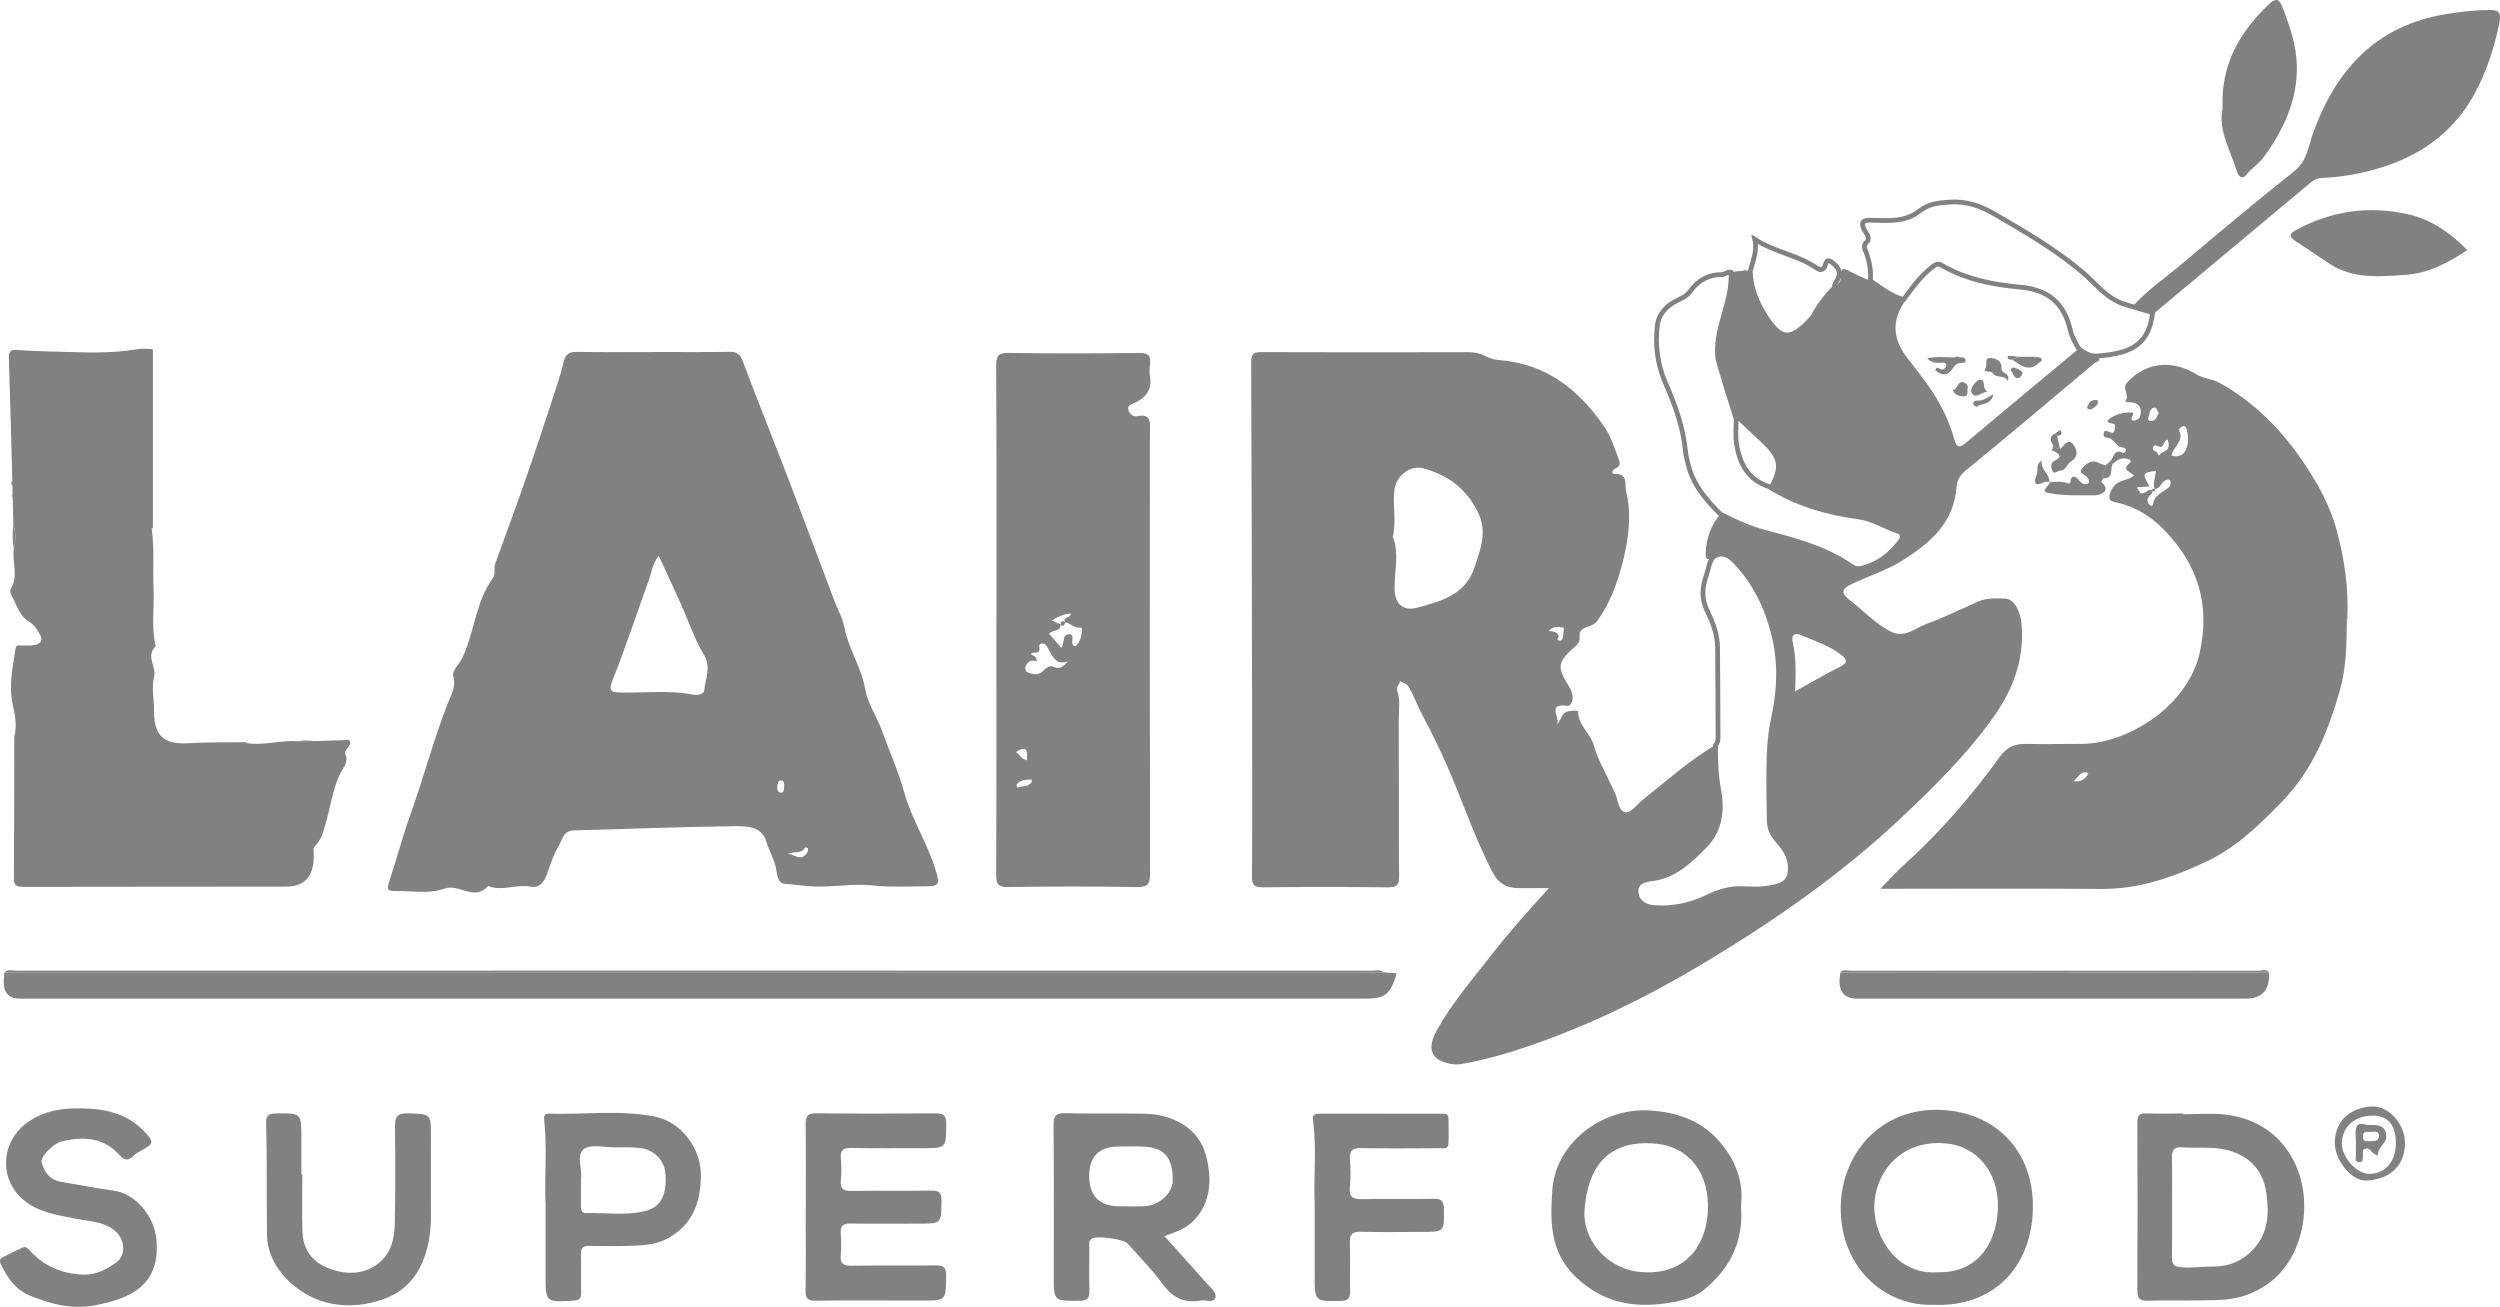 <?xml version="1.0" encoding="UTF-8"?><svg id="Layer_2" xmlns="http://www.w3.org/2000/svg" viewBox="0 0 524.39 274.1"><defs><style>.cls-1{fill:#818181;}.cls-2{fill:none;stroke:#818181;stroke-miterlimit:10;}</style></defs><g id="Layer_1-2"><g id="r7jfsX"><g><path class="cls-1" d="m366.01,56.67c.37.06.74.11,1.11.17.08,3.53,1.38,6.7,3.25,9.57,3.21,4.91,5.22,5.31,9.79.17.05-.06.1-.13.14-.2,1.19-2.25,2.72-4.24,4.47-6.07.53-.59,1.37-1.07,1.3-1.96-.23-2.85,1.12-1.85,2.51-1.13,1.2.63,2.48,1.12,3.72,1.67,2.24,1.46,4.3,3.26,7,3.91.02.24.15.54.05.69-2.76,4.19-2.11,8.1.91,11.85.92,1.14,1.8,2.32,2.7,3.49,3.13,4.05,5.64,8.44,6.99,13.41.46,1.69,1.09,1.75,2.39.65,7.87-6.62,15.79-13.17,23.69-19.75,1.16.89,2.37,1.68,3.94,1.51,1.08,1.04-.3,1.23-.65,1.52-8.93,7.53-17.88,15.05-26.91,22.45-1.15.94-1.9,1.98-1.99,3.28-.51,7.77-5.61,12.09-11.6,15.8-3.28,2.03-6.98,3.14-10.43,4.81-2.11,1.02-2.3,1.89-.47,3.3,2.88,2.22,5.36,4.95,8.64,6.65,2.91,1.51,5.09-.68,7.45-1.55,3.72-1.36,7.29-3.13,10.93-4.73,1.84-.81,3.81-.67,5.72-.6,1.85.06,3.16,2.62,3.39,5.54.57,7.21-1.8,13.51-5.88,19.25-5.65,7.96-12.54,14.75-19.66,21.43-12.5,11.74-26.45,21.4-41.07,30.18-11.8,7.09-24.1,13.14-37.15,17.57-4.46,1.52-9.02,2.81-13.69,3.62-.71.12-1.49.13-2.2,0-4.14-.71-5.21-3.07-3.08-6.94,3.18-5.79,7.54-10.79,11.57-15.99,3.63-4.68,7.58-9.1,12.01-13.95-2.45,0-4.35-.02-6.26,0-2.59.04-4.37-1-5.61-3.4-2.19-4.26-4.01-8.66-5.74-13.11-2.58-6.65-5.38-13.19-8.78-19.47-1.1-2.03-1.84-4.25-3.04-6.25-.43-.71-1.17-.81-1.79-1.17-.16.69-.88,1.22-.6,2.03.68,1.91.31,3.88.32,5.82.04,11.03-.03,22.06.07,33.09.02,1.87-.52,2.31-2.33,2.29-8.74-.09-17.49-.1-26.23,0-1.87.02-2.31-.52-2.3-2.33.08-12.01.04-24.02.02-36.03-.04-23.94-.08-47.88-.19-71.81,0-1.81.61-2.1,2.24-2.09,14.46.06,28.93.04,43.39.01,1.17,0,2.21.21,3.27.72.92.45,1.93.86,2.93.93,10.01.7,16.98,6.24,22.35,14.16,1.28,1.89,1.97,4.18,2.81,6.34.29.75.71,1.73-.59,2.22-.48.19-1.05,1.17-.24,1.15,3.02-.11,2.17,2.39,2.49,3.71,1.19,4.83.52,9.78-.63,14.46-1.08,4.36-2.61,8.71-5.29,12.49-.56.8-1.28,1.14-2.13,1.4-.99.3-1.83.82-1.7,2.01.13,1.16-.5,1.77-1.27,2.44-3.35,2.94-3.48,4.12-1.05,7.95.49.77.84,1.56.85,2.51,0,.85-.5,1.8-1.08,1.71-4.5-.68-1.47,2.57-2.19,3.85.9-.87.89-2.43,2.43-2.74.73-.14,2-.2,2,.12-.01,2.9,2.61,4.5,3.3,7.1.71,2.68,2.19,5.15,3.35,7.71.33.73.72,1.42,1.05,2.15.67,1.49.73,3.93,2.27,4.13,1.12.15,2.51-1.8,3.79-2.81,4.92-3.89,9.59-8.1,15.02-11.3.03,3.09.08,6.15.66,9.24.81,4.29.34,8.58-2.93,11.87-3.14,3.17-6.37,6.33-11.19,6.88-1.72.2-3.44.84-3.18,2.93.24,1.98,1.78,2.96,3.8,3.1,3.92.28,7.64-.48,11.15-2.2,2.46-1.2,4.97-1.95,7.76-1.76,2.27.15,4.54.09,6.77-.49,1.82-.47,2.74-1.46,2.86-3.41.15-2.62-1.17-4.51-2.75-6.29-1.08-1.21-1.65-2.56-1.67-4.16-.03-3.1-.12-6.2-.1-9.31.03-3.98.09-7.92.96-11.87,1.28-5.82,1.58-11.72.12-17.64-1.41-5.75-3.86-10.9-7.92-15.22-1.33-1.41-2.81-2.53-4.85-1.19-1.06.9-1.58.63-1.53-.73.12-3.08,1.08-5.85,3.1-8.21,2.98,1.51,6,2.93,9.24,3.78,6.37,1.68,12.76,3.33,18.28,7.18.66.46,1.4.54,2.1.37,3.39-.82,5.97-2.85,8.04-5.58.68-.89.64-1.84-.43-2.19-2.78-.91-5.28-2.6-8.23-3-6.68-.9-13.03-2.72-18.79-6.33,2.25-4.11,1.98-5.82-1.49-9.13-1.81-1.72-3.64-3.43-5.46-5.14-.97-3.09-2-6.17-2.88-9.29-.39-1.38-.95-2.67-1.03-4.21-.32-5.98,3.19-11.29,2.82-17.24.89-.09,1.79-.17,2.68-.26,0,0,.2,0,.2,0l.08-.18Zm-73.81,56.07c.15.45.34.9.43,1.36.59,3.11-.13,6.21-.11,9.32.03,3.77,2.26,4.71,4.72,4.05,5.03-1.34,10.17-2.67,12.09-8.57,1.26-3.88,2.74-7.46.56-11.71-2.5-4.87-6.3-7.57-11.32-8.95-2.74-.75-5.64,1.54-6.05,4.33-.48,3.33.43,6.68-.36,9.97l-.09.12.13.08Zm84.33,32.28c3.4-1.88,6.33-3.62,9.38-5.14,1.7-.85,1.59-1.52.27-2.55-2.43-1.9-5.34-2.8-8.1-4.01-1.84-.81-2.37,0-2.04,1.43.76,3.27.63,6.55.5,10.27Zm-48.51-13.35c-1.11-.2-2.22-.41-3.17.69.85.08,1.7.06,2.07.99.14.35-.78.96.21,1.03.62.04.69-.59.76-1.06.08-.52.08-1.06.12-1.65Z"/><path class="cls-1" d="m137.04,73.83c5.31,0,10.63.05,15.94-.03,1.52-.02,2.24.42,2.81,1.94,3.07,8.19,6.35,16.3,9.48,24.46,3.26,8.52,6.44,17.07,9.66,25.6.73,1.94,1.81,3.81,2.19,5.81.87,4.57,3.63,8.43,4.4,13.14.44,2.69,2.35,5.45,3.38,8.29,1.6,4.41,3.53,8.72,4.79,13.22,1.6,5.71,4.87,10.68,6.59,16.32.89,2.9.78,3.34-2.34,3.34-3.66,0-7.35.2-10.97-.2-4.22-.47-8.36.45-12.54.21-1.93-.11-3.85-.4-5.78-.55-1.66-.13-1.64-2.17-1.88-3.28-.42-2.01-1.5-3.71-2.05-5.64-.88-3.08-4.03-3.18-6.41-3.16-11.31.11-22.62.59-33.94.88-2.31.06-2.46,2.16-3.26,3.44-1.13,1.79-1.68,3.95-2.47,5.95-.63,1.6-1.52,2.77-3.53,2.39-2.84-.53-5.71,1.01-8.56-.06-.07-.03-.2-.03-.24.01-2.84,3.16-6.04-.61-9.08.48-3.3,1.19-6.82.45-10.24.51-1.42.02-1.98-.12-1.36-1.97,1.54-4.58,2.74-9.27,4.38-13.84,2.78-7.77,4.88-15.76,7.87-23.46.71-1.81,1.84-3.51,1.19-5.84-.29-1.04,1.28-2.49,1.9-3.8,2.58-5.41,2.77-11.71,6.38-16.67.7-.97.15-2.06.52-3.08,2.26-6.16,4.51-12.33,6.66-18.53,1.88-5.39,3.66-10.83,5.44-16.25.81-2.48,1.66-4.97,2.24-7.51.39-1.69,1.2-2.17,2.85-2.14,5.31.09,10.63.03,15.94.03Zm1.15,42.76c-1.32,1.55-1.42,3.21-1.96,4.69-2.56,7.09-4.9,14.26-7.7,21.25-1.11,2.77-.01,2.7,2.03,2.73,4.95.08,9.91-.52,14.84.45.91.18,2.23-.12,2.3-.81.26-2.48,1.5-4.98-.02-7.51-1.96-3.27-3.17-6.91-4.72-10.38-1.53-3.4-3.1-6.78-4.77-10.42Zm27.15,62.5c1.38.22,2.83,1.69,4-.31.14-.24.16-.58.13-.86,0-.07-.57-.19-.6-.14-.81,1.43-2.41.7-3.53,1.31Zm-1.54-12.8c.78-.15.6-.81.67-1.31.07-.57-.02-1.28-.66-1.28-.67,0-.68.77-.76,1.31-.08.59.03,1.12.75,1.29Z"/><path class="cls-1" d="m442.6,96.78c.8-.77.81-2.78,2.77-1.76.08.04.42-.24.52-.44.22-.42-.3-.69-.43-.69-1.62.01-1.99-2.03-3.55-2.11-.69-.03-.77-.55-.6-1.05.18-.54.58-.35.98-.18.51.22,1.19.55,1.26-.39.04-.48.52-1.26-.68-1.38-1.44-.14-.51-.9-.07-1.17,1.22-.76,2.59-1.08,4.05-1.1.61,0,.73.13.49.64-.19.42-.6,1.02.21,1.07.44.03,1.22-.42,1.32-.8.39-1.36.26-2.62-1.5-2.98-.55-.11-1.77,0-1.53-.34.91-1.3-.79-2.62.29-3.81,4.01-4.38,9.45-4.93,14.71-1.7,1.36.84,3.15.84,4.64,1.67,7.58,4.18,13.37,10.19,18.1,17.34,2.84,4.29,5.29,8.82,6.6,13.79,1.58,5.93,2.48,12,2.18,18.18-.12.09-.15.2-.09.34-.04,5.09-.09,10.16-1.53,15.12-2.47,8.53-5.68,16.55-12.08,23.12-4.74,4.87-9.47,9.52-15.71,12.49-7.05,3.35-14.23,5.88-22.2,5.82-15.28-.12-30.55-.03-46.34-.03,1.8-1.83,3.26-3.47,4.88-4.94,7.59-6.85,14.25-14.52,20.22-22.8,1.39-1.93,3.09-2.7,5.41-2.65,3.92.08,7.84-.01,11.76-.01,9.34,0,22.18-7.7,24.72-19.1,2.25-10.1-.38-18.43-7.36-25.68-2.79-2.89-6.05-4.97-10.07-5.85-.9-.2-2.24-.32-1.06-2.66,1.21-2.4,3.35-1.67,4.71-3.05-.75-.74-2.66-1.05-.94-2.53.63-.54-.04-.8-.47-.92-1.26-.36-2.19.32-3.08,1.07-.18-.18-.36-.35-.54-.53Zm8.91,6.25c-.11.85-1.34,1.16-1.01,2.27.22.74,1.04,1.01,1.09.59.26-2.18,2.18-2.61,3.43-3.76.27-.25.37-1.09.17-1.35-.27-.34-.85-.15-1.3.19-.67.52-.88,1.59-1.95,1.62-.42-1.31.21-2.55.3-3.84-2.88.44-2.93.56-1.36,3.28-.92.06-1.77.12-2.66.18.79,1.51.77,1.48,1.89,1.02.42-.17.82-.99,1.39-.19Zm3.96-7.47c1.36.4,2.52-.03,3.06-1.26.61-1.41.51-2.98.09-4.46-.1-.34-.55-.64-1-.34-.25.17-.66.56-.61.64,1.29,2.32-1.18,3.54-1.53,5.42Zm-.8-3.35c-.96.28-.7,1.79-1.76,1.48-.54-.16-1.03-.64-1.31.18-.26.78.85.63,1.03,1.37.17.68.59-.22.93-.33,1.32-.43,1.62-1.3,1.11-2.71Zm-19.75,71.64c1.45.22,2.5-.32,3.14-1.67-1.73-.72-2.13,1.05-3.14,1.67Zm17.9-77.27c-.44-.3-.31-1.29-1.08-1.05-.89.27-.84,1.27-1.1,1.98-.23.62.25.87.81.78.94-.16.96-1.1,1.38-1.7Z"/><path class="cls-1" d="m65.86,155.46c2.1-.07,4.21-.17,6.31-.2.51,0,1.4-.38,1.31.76,0,0-.09.16-.09.16-.35.81-1.49,1.36-.73,2.6.11.17-.04,1.39-.44,2-2.33,3.53-2.68,7.7-3.82,11.62-.51,1.75-.89,3.65-2.27,5-.49.48-.35.75-.33,1.34.19,4.35-1.24,7.23-5.83,7.24-18.38.04-36.76,0-55.13.05-1.52,0-1.94-.42-1.93-1.93.08-9.72.06-19.44.08-29.15.04-.04.13-.09.13-.14-.01-.12-.06-.23-.09-.35.51-2.14.18-4.38-.29-6.34-1-4.17-.07-8.09.52-12.1.14-.93.83-.57,1.32-.61.89-.07,1.82.08,2.68-.12,1.15-.26,1.88-.86,1.1-2.24-.6-1.06-1.23-2.06-2.3-2.68-2.06-1.2-2.49-3.47-3.58-5.31-.33-.55-.41-1.24-.18-1.63,1.62-2.68.18-5.53.59-8.26.43-1.72.48-3.43-.1-5.14-.04-1.88-.08-3.76-.12-5.63,0-.27-.02-.53-.03-.8-.01-.54-.02-1.08-.03-1.62.18-.44.19-.88-.03-1.31-.23-8.55-.45-17.1-.73-25.65-.05-1.37.5-1.71,1.71-1.61,3.84.3,7.72.3,11.54.44,4.35.15,8.89.18,13.29-.55,1.14-.19,2.25-.18,3.38-.08.1.1.2.21.3.31,0,12.33,0,24.66,0,36.98-.08.11-.16.22-.25.34.59,4.28.21,8.59.39,12.88.16,3.88-.49,7.79.41,11.64.02.08.05.2.02.24-2.15,2.01.24,4.25-.32,6.39-.58,2.24,0,4.58-.02,6.87-.05,5.07,1.69,7.35,7.1,7.03,3.99-.24,7.99-.16,11.99-.22,0,0,.13.19.13.19h.23c3.54.58,7.01-.67,10.54-.38,1.2-.02,2.4-.03,3.6-.05Z"/><path class="cls-1" d="m209.01,130.1c0-17.81.05-35.62-.06-53.43-.01-2.23.62-2.66,2.71-2.64,9.07.12,18.14.12,27.21,0,2.01-.03,2.58.62,2.34,2.46-.11.8-.13,1.65,0,2.45.46,2.82-.84,4.5-3.31,5.61-.51.23-1.51.37-1.21,1.48.27.97,1.12,1.4,1.81,1.26,3.09-.59,2.7,1.38,2.7,3.3-.02,30.88-.04,61.76.03,92.64,0,2.17-.45,2.87-2.76,2.83-8.98-.15-17.97-.13-26.96,0-2.03.03-2.56-.49-2.56-2.52.08-17.81.05-35.62.05-53.43h0Zm13.46.9c.03,1.62-1.84,1.02-2.4,1.96.86,1,1.68,1.95,2.52,2.92.8-.88.13-2.76,1.58-2.84,1.71-.1-.13,2.16,1.38,2.54.8-.69,1.18-1.58,1.33-2.69.07-.56.34-1.28-.37-1.23-1.26.09-1.97-1-3.08-1.1-.6-1.27,1.21-.86,1.2-1.89-1.49.1-2.74.68-4.04,1.48.73.32,1.31.58,1.9.84Zm-5.01,7.75c-1.13-.47-1.95-.04-2.33,1.06-.17.49,0,1.08.49,1.25.98.34,2.1.66,2.96-.14.75-.71,1.5-1.48,2.51-1.02,1.27.58,1.87-.09,2.93-1.15-2.62.77-3.14-1.01-3.98-2.36-.37-.6-.57-1.49-1.49-1.42-.91.07-.41.89-.53,1.37-.25,1.01-1.29.19-1.8.88.55.31,1.3.45,1.23,1.53Zm-2.05,20.74c.02-1.7.28-3.43-2.34-1.74.84.44,1.05,1.44,2.34,1.74Zm.98,4c-1.22.1-2.41,0-3.18,1.14-.07.1.15.39.24.6.96-.43,2.22-.1,2.94-1.15.04-.05,0-.15,0-.58Z"/><path class="cls-1" d="m290.09,203.95c.96.07,1.92.13,2.9.2-1.43,4.56-2.42,5.33-6.77,5.33-94,0-188,0-282,0q-3.46,0-3.44-3.54c0-.65.09-1.3.13-1.94,1.22,0,2.45.02,3.67.02,93.7,0,187.39,0,281.09,0,1.47,0,2.94-.05,4.41-.07Z"/><path class="cls-1" d="m447.29,64.31c3.03-3.42,6.82-5.96,10.28-8.88,7.82-6.6,15.67-13.17,23.68-19.53,2.69-2.14,2.92-5.19,3.92-7.94,4.83-13.38,13.24-22.62,27.93-25,2.81-.46,5.6-.8,8.44-.85,2.07-.03,3.33-.15,2.68,2.93-1.12,5.29-2.78,10.34-5.38,15-3.75,6.72-9.46,11.39-16.63,14.14-4.89,1.87-10.01,2.93-15.26,3.16-1.22.05-1.94.66-2.75,1.34-10.64,8.9-21.29,17.79-31.94,26.68-.12-.05-.2-.02-.25.1-.16.05-.32.09-.47.14-1.42-.42-2.84-.85-4.25-1.27Z"/><path class="cls-2" d="m359.32,116.83c2.04-1.34,3.52-.23,4.85,1.19,4.06,4.33,6.51,9.48,7.92,15.22,1.46,5.92,1.16,11.82-.12,17.64-.87,3.96-.93,7.9-.96,11.87-.03,3.1.06,6.2.1,9.31.02,1.61.58,2.95,1.67,4.16,1.59,1.78,2.91,3.67,2.75,6.29-.11,1.95-1.04,2.94-2.86,3.41-2.24.58-4.51.64-6.77.49-2.79-.19-5.3.56-7.76,1.76-3.51,1.71-7.23,2.48-11.15,2.2-2.02-.14-3.56-1.12-3.8-3.1-.26-2.09,1.46-2.74,3.18-2.93,4.81-.55,8.05-3.71,11.19-6.88,3.27-3.3,3.74-7.58,2.93-11.87-.58-3.09-.63-6.15-.66-9.24.65-.75.54-1.65.54-2.54-.03-6.02-.03-12.03-.1-18.05-.03-2.78-1.05-5.33-2.23-7.78-1.2-2.5-.98-4.89-.1-7.39.44-1.25.52-2.63,1.38-3.73Z"/><path class="cls-2" d="m371.11,102.1c5.76,3.61,12.12,5.43,18.79,6.33,2.95.4,5.45,2.09,8.23,3,1.08.35,1.11,1.3.43,2.19-2.08,2.73-4.65,4.76-8.04,5.58-.7.17-1.44.09-2.1-.37-5.52-3.84-11.91-5.5-18.28-7.18-3.25-.86-6.26-2.27-9.24-3.78-3.02-2.99-5.76-6.16-6.8-10.44-.23-.95-.48-1.9-.57-2.86-.49-5-2.18-9.66-4.17-14.2-1.7-3.87-2.19-7.87-1.74-12,.28-2.56,2.01-4.28,4.15-5.33,1.05-.51,2.04-.94,2.71-1.88,1.66-2.35,3.87-3.58,6.77-3.57.62,0,1.13-.67,1.83-.5.37,5.95-3.14,11.26-2.82,17.24.08,1.54.64,2.83,1.03,4.21.88,3.12,1.91,6.2,2.88,9.29.01,1.77-.19,3.57.08,5.3.66,4.17,2.48,7.58,6.86,8.96Z"/><path class="cls-2" d="m447.29,64.31c1.42.42,2.84.85,4.25,1.27-.79,6.19-3.81,8.56-11.56,9.08-1.57.17-2.77-.62-3.94-1.51-.71-1.24-1.44-2.42-1.78-3.9-1.28-5.63-4.61-8.47-10.38-9-5.86-.54-11.54-1.64-16.7-4.65-.82-.48-1.37.03-1.95.48-2.41,1.86-4.14,4.32-5.92,6.74-2.7-.65-4.76-2.45-7-3.91.21-1.98-.16-3.89-.78-5.75-.29-.88-.93-1.53.11-2.51.7-.66-.16-1.66-.58-2.43-.83-1.52-.33-2.07,1.31-2.03,3.56.09,7.26.46,10.27-1.94,1.94-1.54,4.05-1.7,6.33-1.86,3.49-.24,6.45.8,9.45,2.54,6.45,3.74,12.9,7.48,18.59,12.35,2.57,2.21,4.66,5.02,7.96,6.3.75.29,1.54.49,2.31.73Z"/><path class="cls-1" d="m244.23,259.26c2.98,3.31,5.99,6.65,8.98,10.01.78.88,2.06,1.94,1.72,2.94-.41,1.19-2.04.39-3.12.59-3.49.63-5.95-.69-8.03-3.58-2.14-2.96-4.77-5.57-7.2-8.32-.89-1.01-6.51-1.79-7.59-1.08-.68.45-.49,1.16-.49,1.78-.02,3.02-.07,6.04.01,9.06.04,1.48-.28,2.16-2,2.18-5.48.06-5.48.14-5.48-5.28,0-10.53.05-21.06-.04-31.59-.02-1.92.51-2.52,2.46-2.47,5.47.14,10.94.02,16.41.1,6.49.09,11.63,3.24,13.1,8.76,1.27,4.79,1.15,9.82-2.6,13.69-1.54,1.59-3.87,2.48-6.13,3.22Zm-9.25-6.23c1.71,0,3.43.07,5.13-.02,3.07-.16,5.83-2.73,5.87-5.34.06-4.64-1.59-6.8-5.63-7.12-1.86-.15-3.74-.06-5.62-.06q-6.26,0-6.26,6.17,0,6.4,6.51,6.37Z"/><path class="cls-1" d="m457.97,233.72c2.86,0,5.74-.25,8.56.04,13.52,1.41,18.93,14.12,16.05,25.05-1.66,6.27-5.53,10.89-11.85,12.99-1.87.62-3.93.86-5.91.91-4.82.14-9.64,0-14.46.11-1.68.04-2.04-.6-2.03-2.13.05-11.76.04-23.52,0-35.29,0-1.35.38-1.91,1.8-1.86,2.61.09,5.23.02,7.84.02,0,.05,0,.1,0,.15Zm-2.37,19.59c0,3.43.02,6.86-.01,10.29-.01,1.26.06,2.01,1.74,2.2,2.25.25,4.44-.16,6.65-.13,3.39.05,6.33-1.08,8.74-3.7,3.21-3.49,3.24-7.75,2.64-11.85-.67-4.52-3.39-7.67-8.2-8.89-3.18-.81-6.31-.32-9.45-.57-1.58-.13-2.17.52-2.14,2.11.08,3.51.03,7.02.03,10.53Z"/><path class="cls-1" d="m405.57,273.69c-10.38.37-19.78-8.04-19.46-20.82.27-10.99,8.44-20.49,20.77-20.07,11.7.4,19.92,8.68,19.52,21.09-.38,11.76-8.08,20.31-20.84,19.81Zm.69-6.83c8.34.29,12.53-5.81,12.81-13.39.29-7.76-4.63-13.15-11.02-13.65-9.98-.78-14.89,6.81-14.91,13.28-.01,6.86,5.12,14.33,13.12,13.77Z"/><path class="cls-1" d="m169.02,253.36c0-5.8.05-11.6-.03-17.4-.03-1.71.29-2.47,2.25-2.45,8.33.11,16.67.09,25,.02,1.67-.01,2.25.45,2.24,2.2-.03,5.13.05,5.12-5.2,5.11-4.9-.01-9.81.05-14.71-.04-1.69-.03-2.37.46-2.2,2.22.15,1.54.15,3.11,0,4.65-.18,1.83.66,2.16,2.27,2.13,5.56-.08,11.11.03,16.67-.07,1.74-.03,2.21.54,2.18,2.23-.06,4.7,0,4.7-4.79,4.7-4.74,0-9.48.05-14.22-.02-1.53-.02-2.27.37-2.13,2.05.13,1.54.14,3.11,0,4.65-.16,1.82.66,2.17,2.28,2.15,5.88-.08,11.77.02,17.65-.07,1.72-.03,2.21.52,2.19,2.23-.08,5.16,0,5.16-5.1,5.15-7.44,0-14.87-.06-22.31.02-1.62.02-2.11-.44-2.09-2.06.09-5.8.03-11.6.03-17.4Z"/><path class="cls-1" d="m365.18,252.97c.6,7.54-2.39,13.24-7.86,17.64-2.22,1.79-5.15,2.37-7.96,2.78-7.15,1.03-13.51-.38-18.93-5.64-5.34-5.18-5.28-11.54-4.82-18.12.7-9.99,10.48-17.19,20.09-16.72,7.1.35,12.67,2.8,16.62,8.67,2.37,3.52,3.34,7.45,2.86,11.39Zm-20.59,13.87c8.47.59,13.17-5.06,13.63-12.54.5-8.08-3.79-13.75-10.92-14.41-10.53-.98-14.31,5.55-14.93,13.86-.5,6.8,5.41,12.86,12.21,13.08Z"/><path class="cls-1" d="m16.87,232.48c4.96.04,9.64.99,13.26,4.72,2.32,2.38,2.2,2.7-.76,4.28-.48.26-.94.49-1.35.95-.85.94-1.81,1.13-2.85-.05-3.37-3.83-7.68-4.07-12.28-2.95-1.71.42-4.56,3.3-4.15,4.5.67,1.96,1.57,3.56,4.23,4,3.62.59,7.22,1.34,10.87,1.81,4.61.6,8.54,5.39,8.97,10.27.82,9.33-5.02,12.22-12.57,13.73-4.91.98-9.34-.09-13.84-1.92-3.22-1.31-4.85-3.82-6.24-6.7-.32-.66-.2-1.09.42-1.4,1.37-.68,2.74-1.37,4.12-2.02.74-.35,1.1.11,1.59.65,2.93,3.24,6.67,4.79,10.99,5,2.7.13,5.01-1,7.09-2.53,2.32-1.71,1.75-5.25-.61-6.94-2.49-1.77-5.3-1.72-8.04-2.28-3.54-.72-7.19-1.21-10.22-3.45-5.86-4.33-5.58-12.75.5-16.88,3.29-2.24,6.98-2.88,10.87-2.77Z"/><path class="cls-1" d="m114.42,252.16c-.25-4.98.4-11.25-.29-17.5-.08-.74.25-1.08.95-1.06,7.4.23,14.86-.84,22.21.6,5.69,1.11,9.85,6.79,9.73,12.59-.12,5.65-1.8,10.09-6.91,12.94-2.28,1.27-4.75,1.47-7.23,1.57-3.1.12-6.21.08-9.31.03-1.26-.02-1.75.4-1.71,1.69.07,2.69-.02,5.39.04,8.08.03,1.25-.4,1.66-1.68,1.73-5.78.32-5.78.36-5.79-5.42,0-4.66,0-9.31,0-15.25Zm7.44-4.93c0,2.13.02,3.93,0,5.73-.01.81.09,1.53,1.11,1.5,3.99-.11,8.03.52,11.98-.34,2.7-.59,5.06-2.2,4.63-7.95-.2-2.72-2.29-5.01-5.3-5.36-1.78-.2-3.59-.16-5.39-.15-2.2.01-5.04-.71-6.44.38-1.67,1.29-.23,4.29-.58,6.18Z"/><path class="cls-1" d="m63.42,246.38c0,4.08-.13,8.16.04,12.23.16,3.81,2.37,6.36,5.87,7.58,3.65,1.27,7.31,1.15,10.4-1.49,2.38-2.03,3-4.99,3.07-7.92.16-6.77.13-13.55.05-20.33-.03-2.09.4-3.02,2.8-2.92,4.73.18,4.74.03,4.74,4.87,0,5.39-.05,10.78.01,16.17.04,4.01-.56,7.96-2.4,11.45-1.48,2.81-3.84,5.04-7.03,6.28-4.07,1.57-8.18,1.96-12.37.94-5.85-1.42-12.48-7.01-12.59-14.12-.13-7.83.04-15.67-.19-23.5-.05-1.67.56-2.05,2.11-2.07,5.29-.06,5.29-.12,5.29,5.23,0,2.53,0,5.06,0,7.59.07,0,.13,0,.2,0Z"/><path class="cls-1" d="m275.77,252.63c-.3-5.21.47-11.49-.36-17.74-.13-.94.33-1.29,1.28-1.29,8.57.02,17.15,0,25.72.01.66,0,1.4-.03,1.41.92.03,1.8.09,3.59,0,5.39-.06,1.28-1.17.91-1.89.92-5.47.03-10.94.09-16.41-.02-1.8-.04-2.5.45-2.36,2.32.15,1.95.17,3.93-.02,5.87-.21,2.17.72,2.57,2.66,2.52,4.98-.12,9.96.02,14.94-.08,1.62-.03,2.09.5,2.12,2.08.09,4.86.15,4.86-4.67,4.87-4.25,0-8.49.09-12.74-.03-1.89-.06-2.37.64-2.31,2.41.12,3.34-.02,6.69.05,10.04.03,1.4-.29,2.02-1.87,2.05-5.56.12-5.56.18-5.56-5.45,0-4.57,0-9.14,0-14.77Z"/><path class="cls-1" d="m475.91,203.98q.39,5.5-4.97,5.5c-27.13,0-54.26,0-81.38,0q-3.76,0-3.71-3.76c0-.56.1-1.13.16-1.69,3.51,0,7.02,0,10.53,0,26.46-.01,52.92-.03,79.37-.04Z"/><path class="cls-1" d="m466.2,22.88c-.42-9.56,3.72-16.26,9.79-22.06.97-.93,1.94-1.37,2.6.3,1.63,4.12,3.12,8.28,3.19,12.78.11,7.31-2.89,13.52-7.07,19.22-.96,1.31-2.51,2.19-3.55,3.57-.79,1.05-1.62.3-1.9-.59-1.43-4.58-4.03-8.9-3.07-13.22Z"/><path class="cls-1" d="m517.54,52.44c-4,2.67-8.12,4.87-12.85,5.2-5.47.39-11.07.95-16.05-2.32-2.47-1.62-4.93-3.26-7.38-4.91-1.12-.75-1.04-1.39.16-2.06,7.43-4.1,15.31-5.25,23.55-3.43,4.87,1.07,8.89,3.8,12.56,7.52Z"/><path class="cls-2" d="m384.78,60.31c-1.75,1.83-3.28,3.82-4.47,6.07-.04.07-.08.14-.14.2-4.58,5.14-6.59,4.74-9.79-.17-1.87-2.87-3.17-6.04-3.25-9.57.51-2.09,1.51-4.08.95-6.62,4.3,2.74,9.17,3.3,13.06,6.05.55.39.99.41,1.48-.11.46-.5.2-2.21,1.68-1.11,1.19.89,1.98,2.03,1.18,3.53-.3.57-.73,1.05-.69,1.74Z"/><path class="cls-1" d="m290.09,203.95c-1.47.03-2.94.07-4.41.07-93.7,0-187.39,0-281.09,0-1.22,0-2.45-.01-3.67-.02.74-.78,1.7-.39,2.54-.39,94.86-.02,189.71-.03,284.57,0,.69,0,1.47-.33,2.07.34Z"/><path class="cls-1" d="m489.72,239.55c.19-4.84,3.6-7.19,7.72-7.46,3.56-.23,6.98,3.69,7.02,7.53.05,4.74-2.98,7.74-8.07,8.01-3.09.16-6.68-4.19-6.67-8.08Zm12.82.36c.04-3.88-1.56-5.86-4.77-5.9-3.84-.05-6.49,2.29-6.56,5.79-.06,2.82,2.97,6.31,5.57,6.41,3.4.13,5.72-2.41,5.77-6.3Z"/><path class="cls-1" d="m441.15,100.31c-.14.28-.45.75-.39.8,2.57,2.21-1.15,2.79-1.2,2.79-3.31-.02-6.68.13-9.9-.49-1.98-.38.37-1.48.27-2.32l-.06.06c1.29-.04,2.56-.28,3.85.23,1.04.41.13-2,1.67-1.26.8.39,1.04,1.56,2.14,1.43.22-.03.53-.13.61-.29.19-.41-.08-.73-.29-1.1-.39-.65-2.07-.81-1.1-1.92.84-.95,1.96-2.02,3.56-1.09.4.24.91.3,1.36.44.2.97-1.05,1.68-.51,2.72Z"/><path class="cls-1" d="m475.91,203.98c-26.46.01-52.92.02-79.37.04-3.51,0-7.02,0-10.53,0,.53-.81,1.34-.41,2.01-.41,28.63-.02,57.26-.02,85.88,0,.66,0,1.47-.4,2.01.37Z"/><path class="cls-1" d="m432.1,94.19c.83-.61,1.61-2.32,2.69-1.05.81.96,1.44,2.63-.57,3.79-.69.4-.81,1.74-2.12,1.8-.55.02-1.28.9-1.59.04-.23-.63-.62-1.62.62-2.22,1.57-.76.7-1.43-.34-1.91-.1-.13-.2-.26-.3-.39.06-.31.12-.62.18-.93.34.53.77.91,1.45.88Z"/><path class="cls-1" d="m429.92,101.09c-.4.01-.87-.11-1.2.05-2.16,1.09-2.09-.23-1.52-1.53.41-.94-.33-2.2,1.09-3-.39,1.92,1.72,2.77,1.57,4.53,0,0,.06-.06.06-.06Z"/><path class="cls-1" d="m441.15,100.31c-.54-1.04.71-1.74.51-2.72.32-.27.63-.55.94-.82.18.18.36.35.53.53-.58,1.06.33,3.1-1.99,3.01Z"/><path class="cls-1" d="m432.1,94.19c-.68.04-1.11-.35-1.45-.88-.81-1-.65-1.82.48-2.44.12.19.24.37.35.56.21.92.41,1.84.62,2.76Z"/><path class="cls-1" d="m438.64,85.87c-.45.07-.88-.14-.83-.39.16-.77.6-1.42,1.45-1.57.35-.06.94-.05.78.53-.2.72-.82,1.14-1.4,1.43Z"/><path class="cls-1" d="m2.78,110.06c.58,1.7.53,3.42.1,5.14-.25-1.71-.28-3.42-.1-5.14Z"/><path class="cls-1" d="m65.86,155.46c-1.2.02-2.4.03-3.6.05,1.2-.23,2.4-.27,3.6-.05Z"/><path class="cls-1" d="m431.13,90.87c.36-.23.73-.45,1.09-.68.38.79.18,1.23-.74,1.24-.12-.19-.24-.37-.35-.56Z"/><path class="cls-1" d="m2.56,100.69c.23.43.22.87.03,1.31-.26-.43-.28-.87-.03-1.31Z"/><path class="cls-1" d="m2.63,103.62c0,.27.02.54.03.8-.21-.26-.23-.53-.03-.8Z"/><path class="cls-1" d="m51.72,155.89h-.23s-.13-.19-.13-.19c.25-.19.31-.01.36.19Z"/><path class="cls-1" d="m3.02,154.48c.03.11.08.23.09.35,0,.04-.08.09-.13.14-.04-.12-.09-.23-.1-.35,0-.04.09-.09.14-.13Z"/><polygon class="cls-1" points="73.4 156.18 73.49 156.02 73.54 156.17 73.4 156.18"/><path class="cls-1" d="m492.28,129.92c-.06-.14-.03-.25.09-.34.02.09.06.18.07.28,0,.02-.1.05-.16.07Z"/><path class="cls-1" d="m452.02,65.43c.05-.12.13-.15.25-.1,0,0-.09.18-.09.18l-.16-.08Z"/><path class="cls-1" d="m31.81,110.87c.08-.11.16-.23.25-.34.12.27,0,.34-.25.34Z"/><polygon class="cls-1" points="366.01 56.67 365.94 56.85 365.74 56.84 365.82 56.63 366.01 56.67"/><path class="cls-1" d="m430.47,94.25c.1.13.2.26.3.39-.33.05-.4-.1-.3-.39Z"/><path class="cls-1" d="m32.05,73.55c-.1-.1-.2-.21-.3-.31.25-.05.42,0,.3.31Z"/><polygon class="cls-1" points="292.16 112.54 292.26 112.63 292.2 112.74 292.08 112.66 292.16 112.54"/><path class="cls-1" d="m411.26,74.96c.42-.02.87-.02.98.47.09.41-.04.75-.65.68-.91-.09-1.52.44-1.99,1.16-1.1,1.67-2.32,1.56-3.69.35.48-1.07.95-.03,1.4-.1.55-.08.92-.42.94-.91.02-.52-.5-.56-.9-.54-1.03.05-2.07.2-3.12-.9,2.07-.44,3.87-.22,5.66-.19.46.2.92.18,1.38-.02Z"/><path class="cls-1" d="m421.17,79.89c-.79-1.39-2.43-.42-3.2-1.65-.36-.57-2.24.06-1.47-1.05.45-.65-.51-2.31,1.26-2.08,1.31.17,2.14.82,2.07,2.13-.07,1.25,1.91.88,1.34,2.65Z"/><path class="cls-1" d="m423.4,74.84c1.07,0,2.14,0,3.21,0,.11.21.24.22.39.04.39.08.94.02,1.13.26.45.57-.25.8-.56,1.07-2.13,1.9-3.79.33-5.51-.78.45-.19.9-.39,1.34-.58Z"/><path class="cls-1" d="m417.18,82.18c-1.41-.28-2.77,1.84-3.63.14-.48-.96,1.1-2.51,1.53-2.62,1.8-.47.33,2.3,2.1,2.48Z"/><path class="cls-1" d="m412.66,81.67c.08.81.1,1.59-.92,1.48-.86-.09-1.74-.32-2.11-1.28.95-.26,1-1.66,1.84-1.72.54-.04,1.61.47,1.2,1.52Z"/><path class="cls-1" d="m418.12,82.68c-.49,2.43-2.46,1.82-3.53,2.64-.06.05-.58-.29-.66-.52-.17-.5.34-.78.65-.76,1.23.07,2.22-.52,3.54-1.35Z"/><path class="cls-1" d="m424.26,78.23c-.16.49-.44,1-.92,1.06-.95.11-1.04-.89-1.43-1.43-.33-.45.12-.84.53-.73.68.19,1.42.4,1.82,1.1Z"/><path class="cls-1" d="m423.4,74.83c-.45.19-.89.39-1.34.58-.42.08-.88-.04-.95-.43-.07-.44.43-.33.69-.32.54.02,1.07.11,1.6.17Z"/><path class="cls-1" d="m411.26,74.96c-.46.19-.92.22-1.38.02.46-.3.92-.24,1.38-.02Z"/><path class="cls-1" d="m427,74.86c-.15.19-.28.17-.39-.04.13.01.26.02.39.04Z"/><path class="cls-1" d="m451.99,102.55c.11.46-.07.64-.53.53,0-.19-.02-.37-.03-.56.19,0,.37.02.56.03Z"/><path class="cls-1" d="m222.42,131.02c.12-.63.37-.99,1.04-.51-.14.58-.36,1.03-1.04.51Z"/><path class="cls-1" d="m496.23,235.94c2.21.06,4.23-.22,4.31,2.44.04,1.48-1.78,2.16-1.74,3.8,0,.41-.89-.14-1.25-.55-.38-.43-.78-.9-1.43-.68-.76.25-.39.94-.47,1.44-.1.59.17,1.47-.86,1.37-1.02-.1-.58-.99-.61-1.54-.07-1.21.05-2.44-.04-3.64-.14-1.89-.04-3.43,2.1-2.64Zm1.14,3.43c.53-.04,1.57.11,1.62-1.02.07-1.36-1.09-.89-1.8-.91-.65-.02-1.53-.31-1.55.92-.02,1.17.72,1.05,1.73,1.01Z"/></g></g></g></svg>